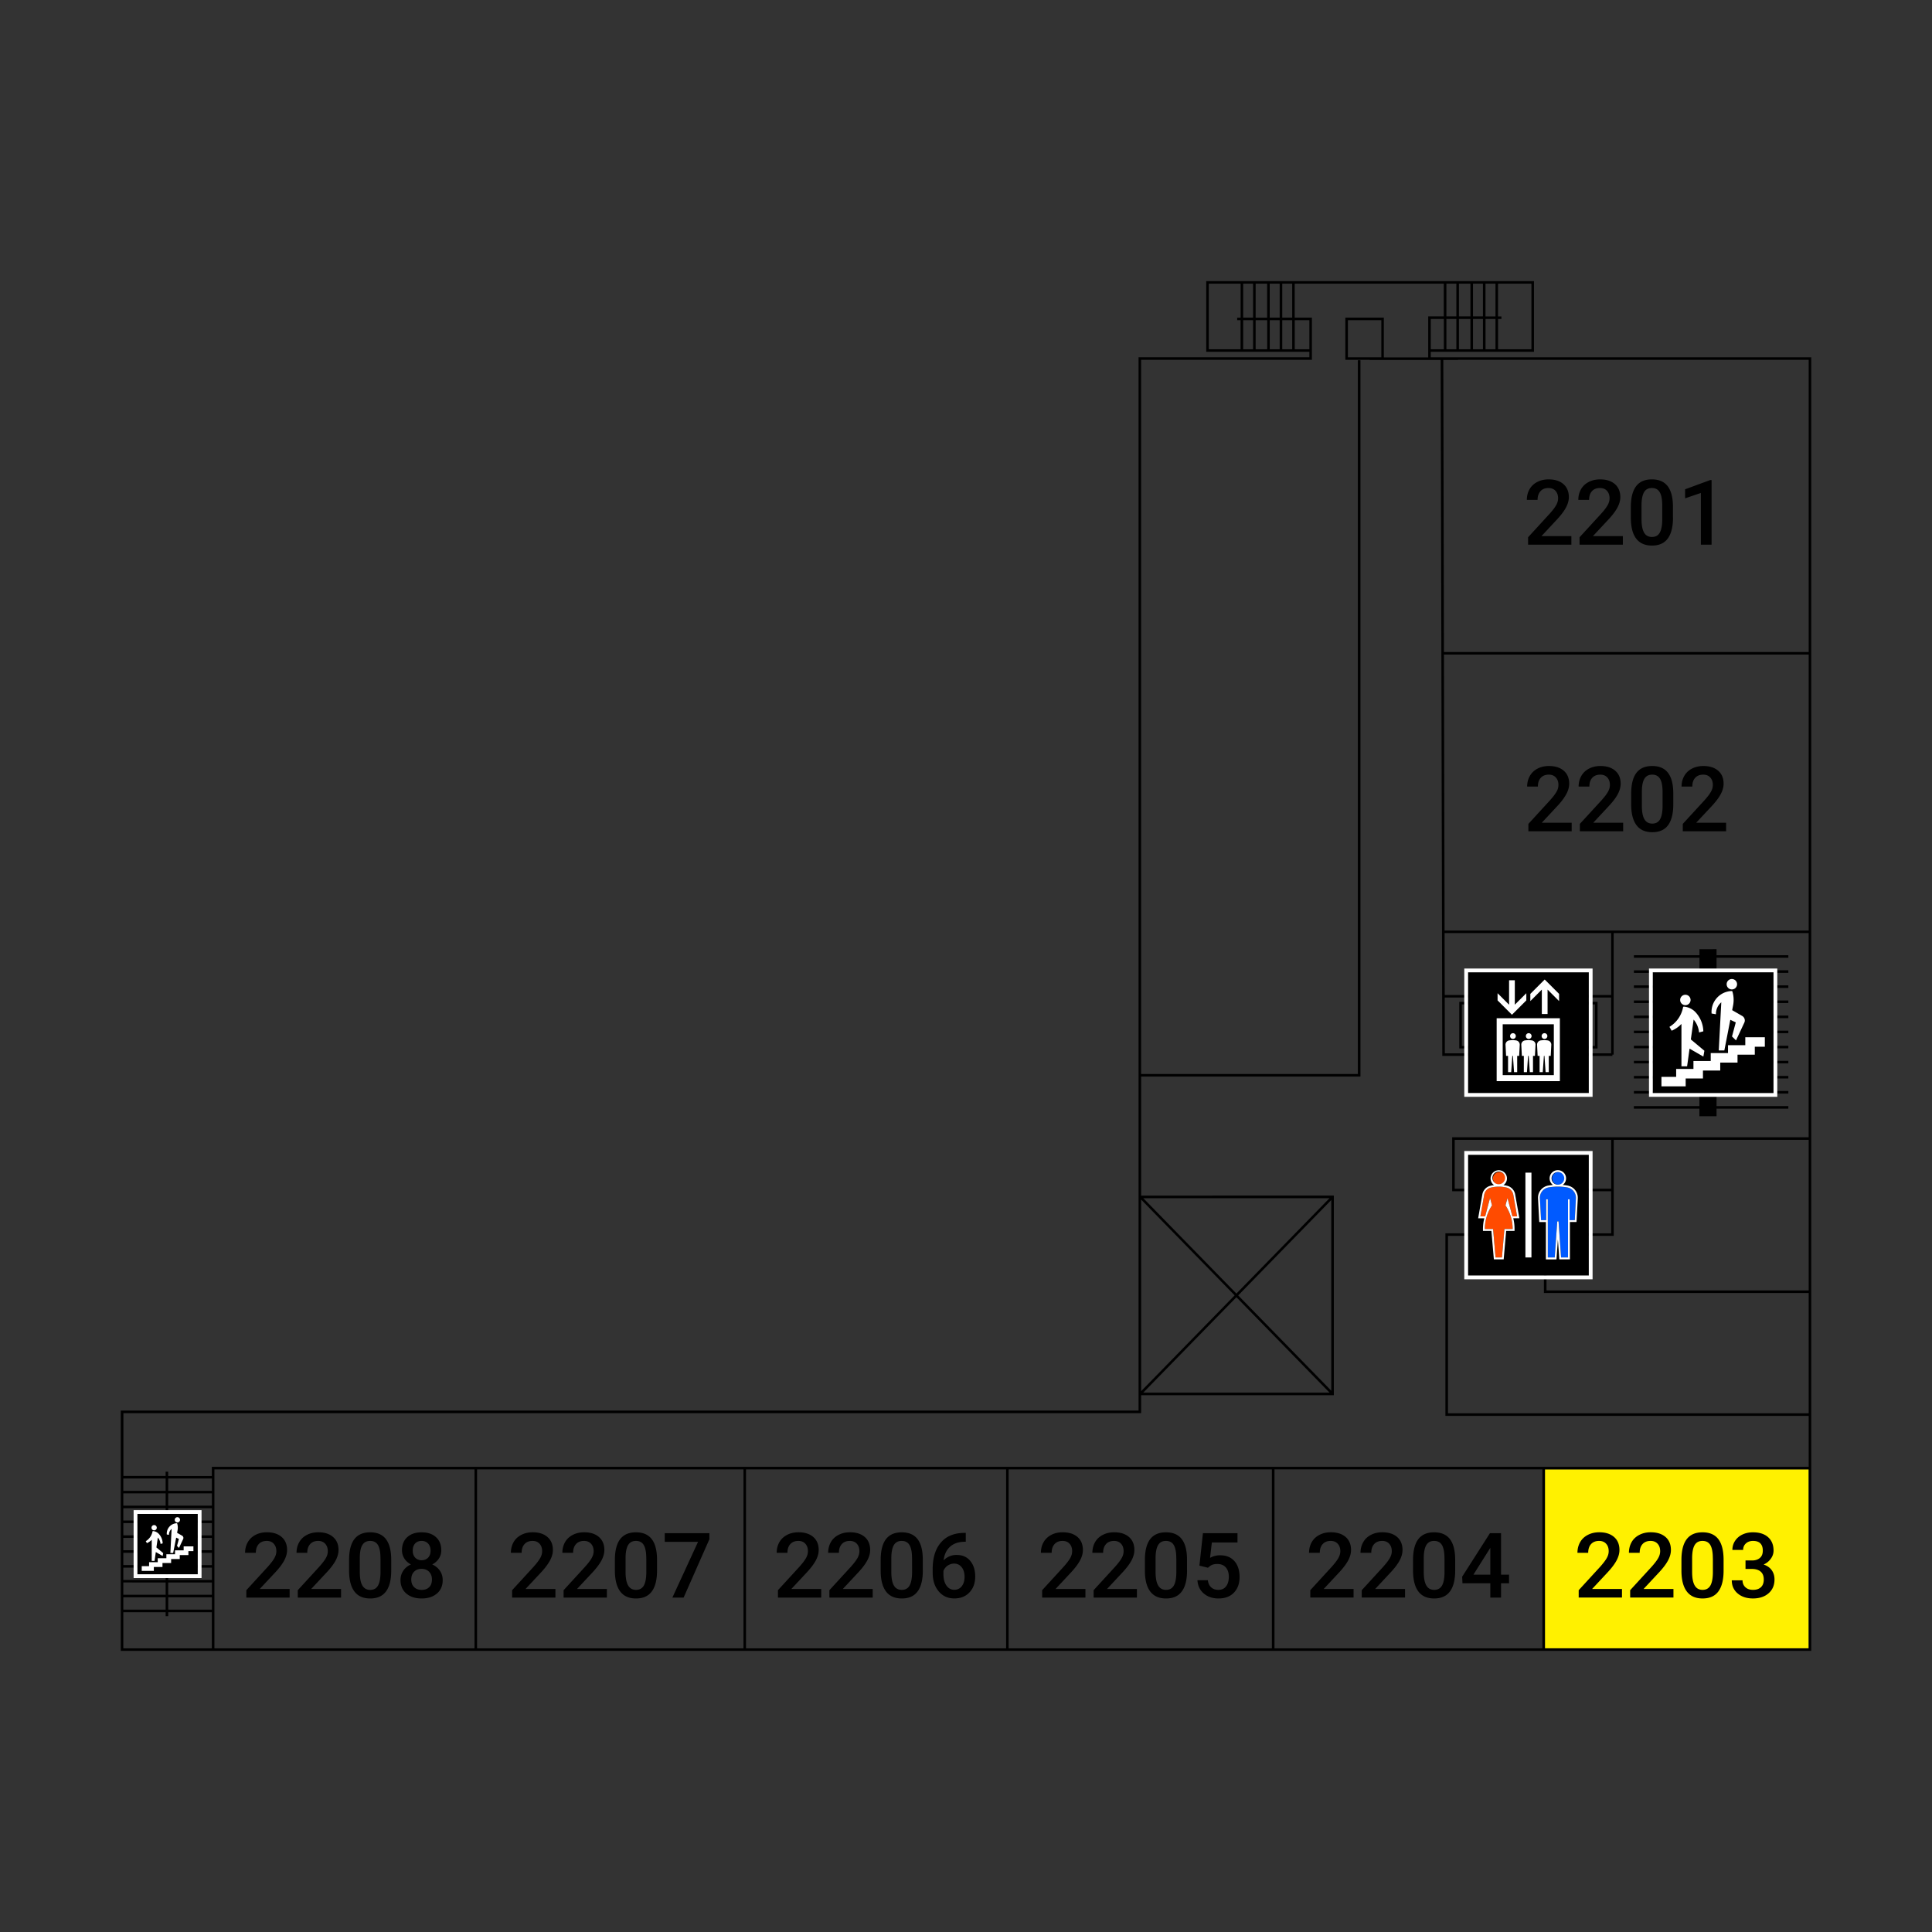 <svg xmlns="http://www.w3.org/2000/svg" viewBox="0 0 512 512">
  <rect x="0" y="0" width="512" height="512" fill="#333333" stroke="none"/>
  <path fill="#fff100" d="M409.42 389.39h69.9v47.43h-69.9z"/>
  <g fill="none">
    <path d="M332.76 84.85h3.05v7.7h-3.05zm3.74 0h2.64v7.7h-2.64zm-7.05-9.67h2.63v8.99h-2.63zm49.72 9.35h3.46v8.02h-3.46zm-46.41-9.35h3.05v8.99h-3.05zm3.73 0h2.64v8.99h-2.64zm-7.04 9.67h2.63v7.7h-2.63zm-9.11 7.7h8.43v-7.7h-.9v-.68h.9l.01-8.99h-8.44v17.37zm32.46 225.47-24.67 25.27 24.68 25.27-.01-50.54zm-49.82 51.04h49.36l-24.68-25.28-24.68 25.28zm24.68-26.25 24.68-25.28h-49.36l24.68 25.28zm12.15-257.96h2.64v7.7h-2.64zm0-9.67h2.63v8.99h-2.63z"/>
    <path d="M43.89 390.02h.68v1.13h11.57v-2.43l423.18-.01v-13.49h-96.27v-48.38l43.93.01V315.7h-42.14v-14.31l42.48-.01h52v-54.1h-51.66l-.01 32.2h-.34v.34l-45.08.01v-.34l-.42-184.09h-18.83v-.04l-6.45-.01V84.17h10.21v10.55h11.76l-.01-1.83v-.34l.01-8.7h4.13v-8.67h-39.51v8.99h4.56v11.18h-45.27v189.27h57.44V95.47h.68V285.3h-58.12v31.55h51.07v52.88l-51.07.01v4.76H32.68v16.64h11.21v-1.12z"/>
    <path d="M343.12 84.85H347v7.7h-3.88zm62.72-9.67h-8.85v8.68h.91v.67h-.91v8.02l8.85.01V75.18zm-22.53 9.35h2.64v8.02h-2.64zm43.67 194.61v-14.78h-44.11l.03 14.79 44.08-.01zm52.34-106.35V95.36h-92.96v.04h-3.87l.17 77.39h96.66zm0 .68h-96.66l.17 73.13h96.49v-73.13zm-52.34 73.81h-44.15l.04 16.4h44.11v-16.4zm-17.82 95.38-.01-15.14h-25.42v47.02h95.59v-31.88h-70.16z"/>
    <path d="M427.66 302.06h-.01l.01 25.46h-17.83l.01 14.46h69.48v-39.92h-51.66zm-125.25 66.62 24.78-25.39-24.78-25.38v50.77zm84.22-293.5h3.05v8.67h-3.05zm0 9.35h3.05v8.02h-3.05zm3.73 0H393v8.02h-2.64zm-7.05-9.35h2.64v8.67h-2.64zm10.36 9.35h2.64v8.02h-2.64zm-3.31-9.35h2.63v8.67h-2.63zm3.31 0h2.64v8.68h-2.64zM44.57 415.44h11.57v3.26H44.57zm-11.89 0H43.9v3.26H32.68zm0 3.94H43.9v3.26H32.68zm93.75-29.98h70.59v47.42h-70.59zm-93.75 33.91H43.9v3.26H32.68zm0-19.68H43.9v3.26H32.68zm0 7.88H43.9v3.26H32.68zm0-3.94H43.9v3.26H32.68zm376.74-18.18h69.9v47.43h-69.9zM366.06 94.68l.01-9.83h-8.86v9.82l8.85.01zm-28.32 294.71h71v47.43h-71zm-140.04.01h68.93v47.42H197.7zm69.6 0h69.76v47.43H267.3zM44.57 423.31h11.57v3.26H44.57zm0-19.68h11.57v3.26H44.57zm0 3.94h11.57v3.25H44.57zm-11.89-7.88h11.21v3.26H32.68z"/>
    <path d="M385.52 302.06h41.46v12.96h-41.46zM44.57 419.38h11.57v3.25H44.57zm0-7.87h11.57v3.26H44.57zm0-19.68h11.57v3.26H44.57zm0 7.86h11.57v3.26H44.57zm0-3.93h11.57v3.26H44.57zm-11.89-3.94h11.21v3.26H32.68zm0 3.94h11.21v3.26H32.68z"/>
  </g>
  <path d="M416.43 144.34h-11.47v-1.96l5.68-6.2c.82-.9 1.4-1.67 1.75-2.29s.52-1.22.52-1.84c0-.81-.23-1.47-.68-1.97s-1.08-.75-1.85-.75c-.92 0-1.64.28-2.14.84s-.77 1.34-.77 2.31h-2.84c0-1.04.23-1.97.7-2.8s1.15-1.48 2.03-1.94 1.9-.7 3.04-.7c1.66 0 2.97.42 3.92 1.25s1.44 1.99 1.44 3.45c0 .86-.24 1.75-.72 2.68s-1.27 2-2.36 3.18l-4.17 4.47h7.92v2.27Zm13.64 0H418.6v-1.96l5.68-6.2c.82-.9 1.4-1.67 1.75-2.29s.52-1.22.52-1.84c0-.81-.23-1.47-.68-1.97s-1.08-.75-1.85-.75c-.92 0-1.64.28-2.14.84s-.76 1.34-.76 2.31h-2.85c0-1.04.23-1.97.7-2.8s1.15-1.48 2.03-1.94 1.9-.7 3.04-.7c1.66 0 2.97.42 3.92 1.25s1.44 1.99 1.44 3.45c0 .86-.24 1.75-.72 2.68s-1.27 2-2.36 3.18l-4.17 4.47h7.92v2.27Zm13.29-7.18c0 2.45-.46 4.3-1.38 5.55s-2.31 1.87-4.19 1.87c-1.84 0-3.23-.61-4.17-1.83s-1.4-3.01-1.43-5.4v-2.95c0-2.45.46-4.29 1.38-5.52s2.31-1.84 4.2-1.84c1.86 0 3.26.6 4.18 1.8s1.38 2.98 1.4 5.37v2.95Zm-2.85-3.19c0-1.6-.22-2.77-.66-3.52s-1.13-1.12-2.08-1.12c-.93 0-1.62.35-2.05 1.06s-.67 1.81-.7 3.31v3.87c0 1.6.23 2.78.67 3.56s1.15 1.17 2.1 1.17c.92 0 1.6-.36 2.03-1.08s.67-1.85.69-3.4v-3.85Zm13.08 10.37h-2.84v-13.7l-4.18 1.42v-2.39l6.65-2.45h.37v17.12Zm-37.08 75.96h-11.47v-1.96l5.68-6.2c.82-.91 1.4-1.67 1.76-2.29s.52-1.22.52-1.84c0-.81-.23-1.47-.69-1.97s-1.07-.75-1.84-.75c-.93 0-1.64.28-2.15.84s-.76 1.33-.76 2.31h-2.85c0-1.04.24-1.97.71-2.8s1.15-1.48 2.03-1.94 1.9-.7 3.04-.7c1.66 0 2.96.42 3.92 1.25s1.44 1.98 1.44 3.45c0 .85-.24 1.75-.73 2.68s-1.26 2-2.36 3.18l-4.17 4.47h7.92v2.27Zm13.64 0h-11.47v-1.96l5.69-6.2c.82-.91 1.4-1.67 1.75-2.29s.52-1.22.52-1.84c0-.81-.23-1.47-.69-1.97s-1.07-.75-1.84-.75c-.92 0-1.64.28-2.15.84s-.76 1.33-.76 2.31h-2.85c0-1.04.24-1.97.71-2.8s1.15-1.48 2.03-1.94 1.9-.7 3.04-.7c1.66 0 2.96.42 3.92 1.25s1.44 1.98 1.44 3.45c0 .85-.24 1.75-.72 2.68s-1.27 2-2.37 3.18l-4.17 4.47h7.92v2.27Zm13.29-7.18c0 2.45-.46 4.3-1.37 5.55s-2.32 1.87-4.2 1.87c-1.84 0-3.23-.61-4.16-1.83s-1.41-3.01-1.43-5.4v-2.95c0-2.45.45-4.29 1.37-5.52s2.32-1.84 4.2-1.84c1.87 0 3.26.6 4.18 1.8s1.39 2.98 1.41 5.36v2.96Zm-2.84-3.19c0-1.6-.22-2.78-.66-3.52s-1.13-1.12-2.09-1.12c-.93 0-1.61.35-2.05 1.06s-.67 1.81-.69 3.31v3.87c0 1.6.22 2.78.67 3.56s1.14 1.17 2.1 1.17c.91 0 1.59-.36 2.02-1.08s.67-1.86.7-3.4v-3.85Zm16.84 10.37h-11.48v-1.96l5.69-6.2c.82-.91 1.4-1.67 1.75-2.29s.52-1.22.52-1.84c0-.81-.23-1.47-.69-1.97s-1.07-.75-1.84-.75c-.92 0-1.64.28-2.15.84s-.76 1.33-.76 2.31h-2.85c0-1.04.24-1.97.71-2.8s1.15-1.48 2.03-1.94 1.9-.7 3.04-.7c1.66 0 2.96.42 3.92 1.25s1.44 1.98 1.44 3.45c0 .85-.24 1.75-.72 2.68s-1.27 2-2.36 3.18l-4.18 4.47h7.93v2.27Zm-27.6 203.07h-11.47v-1.95l5.68-6.2c.82-.92 1.4-1.68 1.75-2.3s.52-1.22.52-1.84c0-.81-.22-1.47-.68-1.97s-1.07-.75-1.85-.75c-.92 0-1.63.28-2.14.84s-.76 1.34-.76 2.31h-2.85c0-1.04.24-1.97.7-2.8s1.16-1.48 2.04-1.94 1.89-.7 3.04-.7c1.65 0 2.96.42 3.92 1.25s1.43 1.99 1.43 3.45c0 .86-.24 1.75-.72 2.68s-1.27 2-2.36 3.18l-4.17 4.47h7.92v2.27Zm13.64 0h-11.47v-1.95l5.68-6.2c.82-.92 1.4-1.68 1.75-2.3s.52-1.22.52-1.84c0-.81-.22-1.47-.68-1.97s-1.07-.75-1.85-.75c-.92 0-1.63.28-2.14.84s-.76 1.34-.76 2.31h-2.85c0-1.04.24-1.97.7-2.8s1.16-1.48 2.04-1.94 1.89-.7 3.04-.7c1.65 0 2.96.42 3.92 1.25s1.43 1.99 1.43 3.45c0 .86-.24 1.75-.72 2.68s-1.27 2-2.36 3.18l-4.17 4.47h7.92v2.27Zm13.29-7.18c0 2.45-.46 4.3-1.38 5.55s-2.31 1.87-4.19 1.87c-1.84 0-3.23-.61-4.16-1.83s-1.42-3-1.44-5.4v-2.95c0-2.45.46-4.29 1.38-5.51s2.32-1.84 4.2-1.84c1.87 0 3.26.6 4.18 1.79s1.39 2.98 1.41 5.37v2.95Zm-2.85-3.19c0-1.6-.22-2.77-.65-3.52s-1.14-1.12-2.09-1.12c-.93 0-1.61.35-2.05 1.06s-.67 1.81-.7 3.31v3.87c0 1.6.23 2.78.68 3.56s1.14 1.17 2.1 1.17c.9 0 1.58-.36 2.02-1.08s.67-1.85.7-3.4V413Zm8.66.54h1.74c.87 0 1.56-.23 2.08-.68s.76-1.09.76-1.93c0-.82-.2-1.45-.63-1.9s-1.08-.67-1.96-.67c-.76 0-1.39.22-1.88.66s-.74 1.02-.74 1.73h-2.85c0-.87.23-1.67.7-2.39s1.11-1.28 1.94-1.68 1.77-.6 2.8-.6c1.7 0 3.04.42 4.01 1.28s1.46 2.04 1.46 3.57c0 .76-.24 1.48-.73 2.16s-1.12 1.18-1.9 1.53c.94.32 1.66.82 2.15 1.51s.73 1.5.73 2.46c0 1.53-.53 2.75-1.58 3.66s-2.43 1.36-4.14 1.36c-1.64 0-2.99-.44-4.03-1.32s-1.57-2.04-1.57-3.49h2.85c0 .75.25 1.36.75 1.83s1.18.7 2.03.7c.89 0 1.58-.23 2.09-.7s.76-1.15.76-2.04c0-.9-.26-1.59-.8-2.07s-1.32-.73-2.36-.73h-1.68v-2.25Zm-103.87 9.83h-11.47v-1.95l5.68-6.2c.82-.92 1.4-1.68 1.75-2.3s.53-1.22.53-1.84c0-.81-.23-1.47-.69-1.97s-1.07-.75-1.85-.75c-.92 0-1.63.28-2.14.85s-.76 1.33-.76 2.3h-2.85c0-1.04.24-1.97.7-2.8s1.16-1.48 2.04-1.94 1.89-.7 3.04-.7c1.65 0 2.96.42 3.92 1.25s1.43 1.99 1.43 3.46c0 .85-.24 1.74-.72 2.67s-1.27 2-2.36 3.18l-4.17 4.47h7.92v2.27Zm13.64 0h-11.47v-1.95l5.68-6.2c.82-.92 1.4-1.68 1.75-2.3s.53-1.22.53-1.84c0-.81-.23-1.47-.69-1.97s-1.07-.75-1.85-.75c-.92 0-1.63.28-2.14.85s-.76 1.33-.76 2.3h-2.85c0-1.04.24-1.97.71-2.8s1.15-1.48 2.03-1.94 1.89-.7 3.04-.7c1.65 0 2.96.42 3.92 1.25s1.43 1.99 1.43 3.46c0 .85-.24 1.74-.72 2.67s-1.26 2-2.36 3.18l-4.17 4.47h7.92v2.27Zm13.29-7.18c0 2.45-.46 4.3-1.38 5.55s-2.31 1.87-4.19 1.87c-1.84 0-3.23-.61-4.16-1.82s-1.41-3.02-1.44-5.4v-2.95c0-2.46.46-4.3 1.38-5.52s2.32-1.84 4.2-1.84c1.87 0 3.26.6 4.18 1.79s1.39 2.98 1.41 5.37v2.95ZM382.8 413c0-1.6-.22-2.77-.65-3.52s-1.14-1.12-2.09-1.12c-.93 0-1.61.35-2.05 1.06s-.67 1.81-.7 3.31v3.87c0 1.6.23 2.78.68 3.56s1.14 1.17 2.1 1.17c.9 0 1.58-.36 2.02-1.08s.67-1.85.7-3.4V413Zm15 4.3h2.11v2.28h-2.12v3.8h-2.84v-3.8h-7.38l-.08-1.74 7.36-11.53h2.94v10.98Zm-7.32 0h4.47v-7.13l-.22.37-4.25 6.75Zm-243.29 6.07h-11.47v-1.95l5.68-6.2c.82-.92 1.4-1.68 1.75-2.3s.52-1.22.52-1.84c0-.81-.22-1.47-.68-1.97s-1.07-.75-1.85-.75c-.92 0-1.63.28-2.14.85s-.76 1.33-.76 2.3h-2.85c0-1.03.24-1.97.7-2.8s1.16-1.48 2.04-1.94 1.89-.7 3.04-.7c1.65 0 2.96.42 3.92 1.26s1.43 1.98 1.43 3.45c0 .85-.24 1.74-.72 2.67s-1.27 2-2.36 3.19l-4.17 4.46h7.92v2.27Zm13.64 0h-11.47v-1.95l5.68-6.2c.82-.92 1.4-1.68 1.75-2.3s.53-1.22.53-1.84c0-.81-.23-1.47-.69-1.97s-1.07-.75-1.85-.75c-.92 0-1.63.28-2.14.85s-.76 1.33-.76 2.3h-2.85c0-1.03.24-1.97.7-2.8s1.16-1.48 2.04-1.94 1.89-.7 3.04-.7c1.65 0 2.96.42 3.92 1.26s1.43 1.98 1.43 3.45c0 .85-.24 1.74-.72 2.67s-1.27 2-2.36 3.19l-4.17 4.46h7.92v2.27Zm13.29-7.18c0 2.45-.46 4.3-1.38 5.55s-2.31 1.87-4.19 1.87c-1.84 0-3.23-.6-4.16-1.82s-1.41-3.02-1.44-5.4v-2.95c0-2.46.46-4.3 1.38-5.52s2.32-1.84 4.2-1.84c1.87 0 3.26.6 4.18 1.79s1.39 2.98 1.41 5.37v2.95Zm-2.85-3.19c0-1.6-.22-2.77-.65-3.52s-1.14-1.12-2.09-1.12c-.93 0-1.61.36-2.05 1.06s-.67 1.81-.7 3.31v3.87c0 1.6.23 2.78.68 3.56s1.14 1.17 2.1 1.17c.9 0 1.58-.36 2.02-1.08s.67-1.85.7-3.4V413Zm16.73-5.1-6.83 15.47h-2.98l6.8-14.77h-8.82v-2.29H188v1.58Zm29.63 15.47h-11.47v-1.95l5.68-6.2c.82-.92 1.4-1.68 1.75-2.3s.52-1.22.52-1.84c0-.81-.23-1.47-.68-1.97s-1.07-.75-1.85-.75c-.92 0-1.63.28-2.14.85s-.76 1.33-.76 2.3h-2.85c0-1.04.23-1.97.7-2.8s1.16-1.48 2.03-1.94 1.9-.7 3.05-.7c1.65 0 2.96.42 3.92 1.25s1.43 1.99 1.43 3.46c0 .85-.24 1.74-.72 2.67s-1.27 2-2.36 3.18l-4.17 4.47h7.92v2.27Zm13.64 0H219.8v-1.95l5.68-6.2c.82-.92 1.4-1.68 1.75-2.3s.52-1.22.52-1.84c0-.81-.22-1.47-.68-1.97s-1.07-.75-1.85-.75c-.92 0-1.63.28-2.14.85s-.76 1.33-.76 2.3h-2.85c0-1.04.24-1.97.7-2.8s1.16-1.48 2.04-1.94 1.89-.7 3.04-.7c1.65 0 2.96.42 3.92 1.25s1.43 1.99 1.43 3.46c0 .85-.24 1.74-.72 2.67s-1.27 2-2.36 3.18l-4.17 4.47h7.92v2.27Zm13.29-7.18c0 2.45-.46 4.3-1.38 5.55s-2.31 1.87-4.19 1.87c-1.84 0-3.23-.61-4.16-1.82s-1.42-3.02-1.44-5.4v-2.95c0-2.46.46-4.3 1.38-5.52s2.32-1.84 4.2-1.84c1.87 0 3.26.6 4.18 1.79s1.39 2.98 1.4 5.37v2.95ZM241.7 413c0-1.6-.22-2.77-.66-3.52s-1.13-1.12-2.08-1.12c-.93 0-1.61.35-2.05 1.06s-.67 1.81-.7 3.31v3.87c0 1.6.23 2.78.67 3.56s1.15 1.17 2.1 1.17c.92 0 1.6-.36 2.03-1.08s.67-1.85.7-3.4V413Zm14.24-6.77v2.35h-.35c-1.6.03-2.87.46-3.82 1.32s-1.52 2.06-1.7 3.62a4.62 4.62 0 0 1 3.5-1.44c1.5 0 2.7.53 3.57 1.59s1.3 2.43 1.3 4.11c0 1.74-.5 3.14-1.52 4.22s-2.36 1.6-4.02 1.6c-1.7 0-3.08-.62-4.14-1.88s-1.59-2.9-1.59-4.94v-.98c0-2.99.73-5.33 2.19-7.03s3.55-2.54 6.28-2.54h.3Zm-3.06 8.14a3.07 3.07 0 0 0-2.86 1.93v.87c0 1.27.27 2.28.8 3.02s1.22 1.12 2.06 1.12 1.51-.32 2-.95.74-1.46.74-2.5-.25-1.87-.75-2.51-1.16-.98-2-.98Zm34.77 9h-11.47v-1.95l5.68-6.2c.82-.92 1.4-1.68 1.75-2.3s.52-1.22.52-1.84c0-.81-.22-1.47-.68-1.97s-1.07-.75-1.85-.75c-.92 0-1.63.28-2.14.85s-.76 1.33-.76 2.3h-2.85c0-1.04.23-1.97.7-2.8s1.16-1.48 2.03-1.94 1.9-.7 3.05-.7c1.65 0 2.96.42 3.92 1.25s1.43 1.99 1.43 3.46c0 .85-.24 1.74-.72 2.67s-1.27 2-2.36 3.18l-4.17 4.47h7.92v2.27Zm13.64 0h-11.47v-1.95l5.68-6.2c.82-.92 1.4-1.68 1.75-2.3s.52-1.22.52-1.84c0-.81-.22-1.47-.68-1.97s-1.07-.75-1.85-.75c-.92 0-1.63.28-2.14.85s-.76 1.33-.76 2.3h-2.85c0-1.04.24-1.97.7-2.8s1.16-1.48 2.04-1.94 1.89-.7 3.04-.7c1.65 0 2.96.42 3.92 1.25s1.43 1.99 1.43 3.46c0 .85-.24 1.74-.72 2.67s-1.27 2-2.36 3.18l-4.17 4.47h7.92v2.27Zm13.29-7.18c0 2.45-.46 4.3-1.38 5.55s-2.31 1.87-4.19 1.87c-1.84 0-3.23-.61-4.16-1.82s-1.42-3.02-1.44-5.4v-2.95c0-2.46.46-4.3 1.38-5.52s2.32-1.84 4.2-1.84c1.87 0 3.26.6 4.18 1.79s1.39 2.98 1.4 5.37v2.95Zm-2.85-3.19c0-1.6-.22-2.77-.65-3.52s-1.14-1.12-2.1-1.12c-.92 0-1.6.35-2.04 1.06s-.67 1.81-.7 3.31v3.87c0 1.6.23 2.78.68 3.56s1.14 1.17 2.1 1.17c.9 0 1.58-.36 2.02-1.08s.67-1.85.7-3.4V413Zm6.13 1.91.93-8.6h9.16v2.46h-6.8l-.47 4.08a5.27 5.27 0 0 1 2.68-.68c1.62 0 2.89.52 3.79 1.56s1.35 2.44 1.35 4.2c0 1.73-.5 3.1-1.5 4.14s-2.37 1.54-4.11 1.54c-1.56 0-2.86-.45-3.89-1.33s-1.58-2.06-1.67-3.51h2.76c.1.83.4 1.46.89 1.9s1.11.66 1.9.66c.87 0 1.55-.3 2.04-.93s.73-1.48.73-2.56c0-1.04-.27-1.86-.8-2.46s-1.29-.91-2.23-.91c-.52 0-.95.07-1.31.2s-.75.4-1.18.8l-2.27-.56Zm-241.11 8.47H65.28v-1.96l5.68-6.2c.82-.92 1.4-1.68 1.75-2.3s.53-1.22.53-1.84c0-.81-.23-1.47-.69-1.97s-1.07-.75-1.84-.75c-.93 0-1.64.28-2.15.85s-.76 1.33-.76 2.3h-2.85c0-1.03.24-1.97.71-2.8s1.15-1.48 2.03-1.94 1.89-.7 3.04-.7c1.65 0 2.96.42 3.92 1.26s1.43 1.98 1.43 3.45c0 .85-.24 1.74-.72 2.68s-1.26 1.99-2.36 3.18l-4.17 4.46h7.92v2.27Zm13.65 0H78.91v-1.96l5.68-6.2c.82-.92 1.4-1.68 1.76-2.3s.52-1.22.52-1.84c0-.81-.23-1.47-.69-1.97s-1.07-.75-1.84-.75c-.93 0-1.64.28-2.15.85s-.76 1.33-.76 2.3h-2.85c0-1.03.24-1.97.71-2.8s1.15-1.48 2.03-1.94 1.9-.7 3.04-.7c1.66 0 2.96.42 3.92 1.26s1.43 1.98 1.43 3.45c0 .85-.24 1.74-.72 2.68s-1.26 1.99-2.36 3.18l-4.17 4.46h7.92v2.27Zm13.28-7.18c0 2.44-.46 4.3-1.38 5.54s-2.31 1.87-4.18 1.87c-1.85 0-3.24-.6-4.17-1.82s-1.41-3.02-1.44-5.4v-2.95c0-2.46.46-4.3 1.38-5.52s2.32-1.84 4.2-1.84c1.87 0 3.26.6 4.18 1.8s1.39 2.98 1.41 5.36v2.95Zm-2.85-3.2c0-1.6-.21-2.77-.65-3.52s-1.14-1.12-2.09-1.12c-.93 0-1.61.36-2.05 1.06s-.67 1.81-.69 3.31v3.87c0 1.6.22 2.78.67 3.56s1.14 1.18 2.1 1.18c.9 0 1.59-.37 2.02-1.09s.67-1.85.7-3.4V413Zm16.12-2.19c0 .84-.22 1.58-.65 2.23s-1.01 1.17-1.76 1.55c.9.41 1.58.98 2.06 1.7s.72 1.53.72 2.43c0 1.5-.5 2.7-1.52 3.57s-2.37 1.32-4.06 1.32c-1.7 0-3.05-.44-4.07-1.32s-1.53-2.08-1.53-3.57c0-.91.24-1.73.73-2.46s1.16-1.28 2.04-1.67c-.74-.38-1.32-.9-1.74-1.55s-.64-1.4-.64-2.23c0-1.45.47-2.6 1.4-3.45s2.2-1.28 3.8-1.28c1.6 0 2.87.42 3.81 1.28s1.4 2 1.4 3.45Zm-2.48 7.77c0-.84-.25-1.52-.75-2.04s-1.17-.78-2-.78-1.49.26-1.99.77-.74 1.2-.74 2.05c0 .84.24 1.5.73 2s1.16.76 2.02.76 1.53-.25 2.01-.73.72-1.16.72-2.03Zm-.36-7.66c0-.74-.21-1.36-.64-1.84s-1.01-.72-1.74-.72-1.3.23-1.72.69-.63 1.08-.63 1.87c0 .78.21 1.4.64 1.86s1 .7 1.72.7 1.3-.24 1.73-.7.64-1.08.64-1.86Zm336.25-115.11h4.54v-2.01l19.03.01v-.68H454.9v-3.32l19.03-.01v-.67H454.9v-3.32h19.03v-.68H454.9v-3.32h19.03v-.68H454.9v-3.32l19.03.01v-.68H454.9v-3.33h19.03v-.67l-19.03-.01v-3.32l19.03.01v-.68H454.9v-3.32h19.03v-.68H454.9v-3.32h19.03v-.68H454.9v-3.32h19.03v-.68H454.9v-3.32h19.03v-.68H454.9v-1.6l-4.53.01v1.59H433v.68h17.37v3.32l-17.37.01v.68l17.37-.01v3.32H433v.68h17.37v3.32H433v.68h17.37v3.32l-17.37-.01v.68h17.37v3.32H433v.68h17.37v3.33l-17.37-.01v.68h17.37v3.32H433v.68h17.37v3.32H433v.68h17.37v3.32H433v.68h17.36v3.31h-17.37v.68h17.37v2.01zm-26.99-17.95V265.5h-15.7v12.36h15.7Zm-.68-11.68v11h-14.34v-11h14.34Zm-20.27 11.68V265.5h-15.7v12.35h15.7Zm-.68-11.67v11H387.4v-11.01h14.34Z"/>
  <path d="M480 94.68H379.17v-1.45h27.35V74.5h-86.86v18.73H347v1.44h-45.27v279.15H32v63.68h448V94.68Zm-.68 279.86h-95.59v-47.02h25.42v15.14h70.17v31.88Zm-69.48-32.56v-14.46h17.82v-25.46h51.66v39.92h-69.48Zm-26.97-78.3-.04-16.4h44.15v16.4h-44.11Zm44.1.68v14.78H382.9l-.03-14.78h44.1Zm-44.14-17.76-.17-73.13h96.66v73.13h-96.49Zm3.53-151.2v-.04h92.96v77.43h-96.66l-.17-77.4h3.87Zm-.4-2.85h-2.65v-8.02h2.64v8.02Zm10.36 0h-2.64v-8.02h2.64v8.02Zm.67-8.02h.9v-.67h-.9v-8.68h8.85v17.38H397v-8.03Zm-.67-9.35v8.68h-2.65v-8.68h2.65Zm-5.96 0h2.63v8.67h-2.63v-8.67Zm0 9.35H393v8.02h-2.64v-8.02Zm-3.73-9.35h3.05v8.67h-3.05v-8.67Zm0 9.35h3.05v8.02h-3.05v-8.02Zm-.68-9.35v8.67h-2.64v-8.67h2.64Zm-3.31 17.37h-3.47v-8.02h3.47v8.02Zm-49.88-17.37h3.05v9h-3.05v-9Zm-3.99 9h-.9v.67h.9v7.7h-8.43V75.18h8.44v9Zm3.31 8.37h-2.63v-7.7h2.63v7.7Zm0-8.38h-2.63v-8.99h2.63v9Zm.68 8.38v-7.7h3.06v7.7h-3.06Zm6.37 0h-2.63v-7.7h2.63v7.7Zm0-8.38h-2.64v-8.99h2.64v9Zm3.32 8.38h-2.64v-7.7h2.64v7.7Zm0-8.38h-2.64v-8.99h2.64v9Zm4.55 8.38h-3.88v-7.7H347v7.7ZM32.68 374.5h269.73v-4.76h51.07v-52.9l-51.07.01V285.3h58.12V95.47h-.68v189.15H302.4V95.35h45.27V84.17h-4.56v-8.99h39.51v8.67h-4.13v10.87h-11.76V84.17h-10.2v11.18h6.44v.05h18.83l.42 184.09v.34h45.08v-.35h.34v-32.2h51.67v54.1h-94.47v14.32h42.14v11.15l-43.93-.01v48.38h96.27v13.5H56.14v2.43H44.57v-1.13h-.68v1.12H32.7V374.5Zm295.45-31.2 24.67-25.28v50.54l-24.67-25.27Zm24.21 25.76h-49.36l24.68-25.28 24.68 25.28Zm-24.68-26.25-24.68-25.28h49.36l-24.68 25.28Zm-.47.48-24.78 25.39V317.9l24.78 25.38Zm38.88-258.44v9.83h-8.86v-9.83h8.86Zm60.9 230.17h-41.45v-12.95h41.46v12.95ZM56.15 395.76v3.26H44.57v-3.26h11.57Zm-11.57-3.94h11.57v3.26H44.57v-3.26Zm11.57 7.87v3.26H44.57v-3.26h11.57Zm0 3.94v3.27H44.57v-3.27h11.57Zm0 3.95v3.25H44.57v-3.26h11.57Zm0 3.93v3.26H44.57v-3.26h11.57Zm0 3.93v3.26H44.57v-3.26h11.57Zm0 3.94v3.25H44.57v-3.25h11.57Zm0 3.93v3.26H44.58v-3.26h11.56Zm-23.46-31.49H43.9v3.26H32.68v-3.26Zm0 3.94H43.9v3.26H32.68v-3.26Zm0 3.93H43.9v3.26H32.68v-3.26Zm0 3.94H43.9v3.26H32.69v-3.26Zm0 3.93 11.22.01v3.26H32.68v-3.27Zm0 3.95H43.9v3.25H32.68v-3.25Zm0 3.93H43.9v3.26H32.68v-3.26Zm0 3.93H43.9v3.26H32.68v-3.26Zm0 3.94H43.9v3.26H32.68v-3.26Zm0 3.94H43.9v1.04h.68v-1.04h11.56v9.57H32.68v-9.57Zm93.07 9.57H56.82V389.4h68.93v47.42Zm71.26 0h-70.59V389.4h70.6v47.42Zm69.61 0H197.7V389.4h68.93v47.42Zm70.44 0H267.3V389.4h69.76v47.42Zm.68 0v-47.43h71v47.43h-71Zm71.68 0v-47.43h69.9v47.43h-69.9Z"/>
  <path d="M438 257.67h32v32h-32z"/>
  <path fill="#fff" d="M470 257.67v32h-32v-32h32m1-1h-34v34h34v-34Z"/>
  <g fill="#fff">
    <path d="M462.52 274.88v2.1h-4.58v2.1h-4.58v2.1h-4.58v2.1h-4.58v2.1h-3.9v2.52h6.42v-2.1h4.58v-2.1h4.58v-2.1h4.58v-2.1h4.58v-2.1h2.66v-2.52h-5.18zm-15.88-8.5a1.38 1.38 0 1 0 0-2.76 1.38 1.38 0 0 0 0 2.76Z"/>
    <path d="M445.6 271.34v11.24h1.5l.65-4.68 3.66 2.11.27-1.55-3.59-3 .74-5.26c.8.94 1.32 2.12 1.44 3.41l1.13-.3a7.71 7.71 0 0 0-2.24-5.24 4.76 4.76 0 0 0-2.93-1.3.2.2 0 0 0-.2.16 7.74 7.74 0 0 1-3.61 5.2l.59 1.02a7.75 7.75 0 0 0 2.6-1.81Zm13.36-9.13a1.38 1.38 0 1 0 0-2.76 1.38 1.38 0 0 0 0 2.76Zm-4.22 6.59v-.1c0-1.23.55-2.33 1.42-3.08l-.67 12.76h1.48l1.58-8.12 1.45.68-1 3.73 1.06 1.05 2.2-4.7a1.38 1.38 0 0 0-.57-1.79l-2.65-1.53.25-1.26a7.7 7.7 0 0 0-.18-3.66.2.2 0 0 0-.2-.15 5.53 5.53 0 0 0-5.32 5.96l1.15.2Z"/>
  </g>
  <path d="M389.05 306.03h32v32h-32z"/>
  <path fill="#fff" d="M421.05 306.03v32h-32v-32h32m1-1h-34v34h34v-34Z"/>
  <path fill="#ff4b00" d="M397.19 313.97a1.68 1.68 0 1 0 0-3.35 1.68 1.68 0 0 0 0 3.35Z"/>
  <path fill="#005aff" d="M412.86 313.96a1.68 1.68 0 1 0 0-3.35 1.68 1.68 0 0 0 0 3.35Zm2.52.74a13.83 13.83 0 0 0-5.04 0 2.77 2.77 0 0 0-2.25 2.86l.3 5.79h1.37v-5.53h.42v15.42h1.84l.67-9.56h.34l.67 9.56h1.84v-15.42h.42v5.53h1.36l.31-5.8a2.77 2.77 0 0 0-2.25-2.86Z"/>
  <path fill="#fff" d="M415.47 314.2c-.44-.08-.87-.14-1.32-.18a2.17 2.17 0 0 0-1.3-3.91 2.17 2.17 0 0 0-1.3 3.92c-.43.03-.87.1-1.3.17a3.27 3.27 0 0 0-2.66 3.39l.3 5.79.03.47h1.76v9.9h2.8l.04-.47.34-4.84.34 4.84.03.46h2.81v-9.9h1.75l.03-.46.31-5.8a3.27 3.27 0 0 0-2.66-3.38Zm-4.29-1.92a1.68 1.68 0 1 1 3.36 0 1.68 1.68 0 0 1-3.36 0Zm6.14 11.07h-1.36v-5.53h-.42v15.42h-1.84l-.67-9.56h-.34l-.67 9.56h-1.84v-15.42h-.42v5.53h-1.36l-.31-5.8a2.77 2.77 0 0 1 2.25-2.86 13.83 13.83 0 0 1 5.04 0 2.77 2.77 0 0 1 2.25 2.87l-.3 5.79Z"/>
  <path fill="#ff4b00" d="M400.8 322.35h1.25l-1.01-5.75a2.35 2.35 0 0 0-1.74-1.87 8.74 8.74 0 0 0-4.22 0c-.93.23-1.59.99-1.75 1.87l-1 5.75h1.25l1.3-4.86.52 1.95a11.18 11.18 0 0 0-1.9 6.26h2.18l.66 7.54h1.69l.66-7.54h2.18c0-2.31-.7-4.47-1.9-6.26l.52-1.95 1.3 4.86Z"/>
  <path fill="#fff" d="m402.65 322.85-.1-.59-1.02-5.75c-.2-1.1-1.03-2-2.11-2.26a9.27 9.27 0 0 0-.98-.18 2.17 2.17 0 1 0-2.5 0c-.34.04-.66.1-.98.18a2.85 2.85 0 0 0-2.12 2.26l-1.01 5.75-.1.6h1.62c-.23.92-.35 1.87-.35 2.84v.5h2.23l.62 7.09.04.45h2.6l.04-.45.62-7.09h2.22v-.5c0-.97-.11-1.92-.34-2.85h1.62Zm-7.14-10.56a1.68 1.68 0 1 1 3.35 0 1.68 1.68 0 0 1-3.35 0Zm5.36 13.41h-2.18l-.66 7.54h-1.69l-.66-7.54h-2.18c0-2.31.7-4.47 1.9-6.26l-.52-1.95-1.3 4.86h-1.26l1.01-5.75c.16-.88.82-1.64 1.75-1.87a8.74 8.74 0 0 1 4.22 0c.92.23 1.58.99 1.74 1.87l1.01 5.75h-1.25l-1.3-4.86-.53 1.95c1.2 1.8 1.9 3.95 1.9 6.26Zm3.38-14.94h1.6v22.48h-1.6z"/>
  <path d="M389.05 257.67h32v32h-32z"/>
  <path fill="#fff" d="M421.05 257.67v32h-32v-32h32m1-1h-34v34h34v-34Z"/>
  <g fill="#fff">
    <path d="M396.63 269.84v16.68h16.75v-16.68h-16.75Zm15.15 15.08h-13.55v-13.48h13.55v13.48Zm-7.29-19.81v-1.9l-3.05 3.05v-6.48h-1.52v6.48l-3.05-3.05v1.9l3.81 3.81 3.81-3.81zm4.11-2.86v6.47h1.52v-6.47l3.05 3.05v-1.91l-3.81-3.81-3.81 3.81v1.91l3.05-3.05z"/>
    <path d="M399.13 279.82h.52v4.31h.83l.3-4.31h.16l.3 4.31h.83v-4.31h.52l.16-2.9a1.14 1.14 0 0 0-.97-1.2 6.26 6.26 0 0 0-1.84 0c-.59.09-1 .62-.96 1.2l.15 2.9Zm1.73-4.5a.76.76 0 1 0 0-1.51.76.76 0 0 0 0 1.51Zm2.45 4.5h.52v4.31h.83l.3-4.31h.16l.3 4.31h.84v-4.31h.51l.16-2.9a1.14 1.14 0 0 0-.97-1.2 6.26 6.26 0 0 0-1.83 0c-.6.09-1.01.62-.97 1.2l.15 2.9Zm1.73-4.5a.76.76 0 1 0 0-1.51.76.76 0 0 0 0 1.51Zm2.46 4.5h.51v4.31h.84l.3-4.31h.15l.3 4.31h.84v-4.31h.52l.15-2.9a1.14 1.14 0 0 0-.97-1.2 6.26 6.26 0 0 0-1.83 0c-.6.09-1.01.62-.97 1.2l.15 2.9Zm1.72-4.5a.76.76 0 1 0 0-1.51.76.76 0 0 0 0 1.51Z"/>
  </g>
  <path d="M36.41 401.19h16v16h-16z"/>
  <path fill="#fff" d="M52.41 401.2v16h-16v-16h16m1-1h-18v18h18v-18Z"/>
  <g fill="#fff">
    <path d="M48.67 409.8v1.05h-2.29v1.05h-2.29v1.05H41.8V414h-2.29v1.05h-1.95v1.26h3.21v-1.05h2.29v-1.05h2.29v-1.05h2.29v-1.05h2.29v-1.05h1.33v-1.26h-2.59zm-7.94-4.25a.7.7 0 1 0 0-1.38.7.7 0 0 0 0 1.38Z"/>
    <path d="M40.21 408.03v5.62h.75l.33-2.34 1.82 1.05.14-.77-1.8-1.5.38-2.63c.4.47.65 1.06.72 1.7l.56-.15A3.86 3.86 0 0 0 42 406.4a2.38 2.38 0 0 0-1.47-.65.1.1 0 0 0-.1.08 3.87 3.87 0 0 1-1.8 2.6l.3.51c.49-.2.93-.52 1.3-.9Zm6.68-4.57a.7.7 0 1 0 0-1.38.7.7 0 0 0 0 1.38Zm-2.11 3.29v-.04c0-.62.28-1.17.7-1.54l-.33 6.38h.74l.8-4.06.72.34-.5 1.86.53.53 1.1-2.36a.69.69 0 0 0-.28-.89l-1.33-.76.12-.63a3.85 3.85 0 0 0-.09-1.83.1.1 0 0 0-.1-.08 2.76 2.76 0 0 0-2.66 2.98l.58.1Z"/>
  </g>
</svg>
